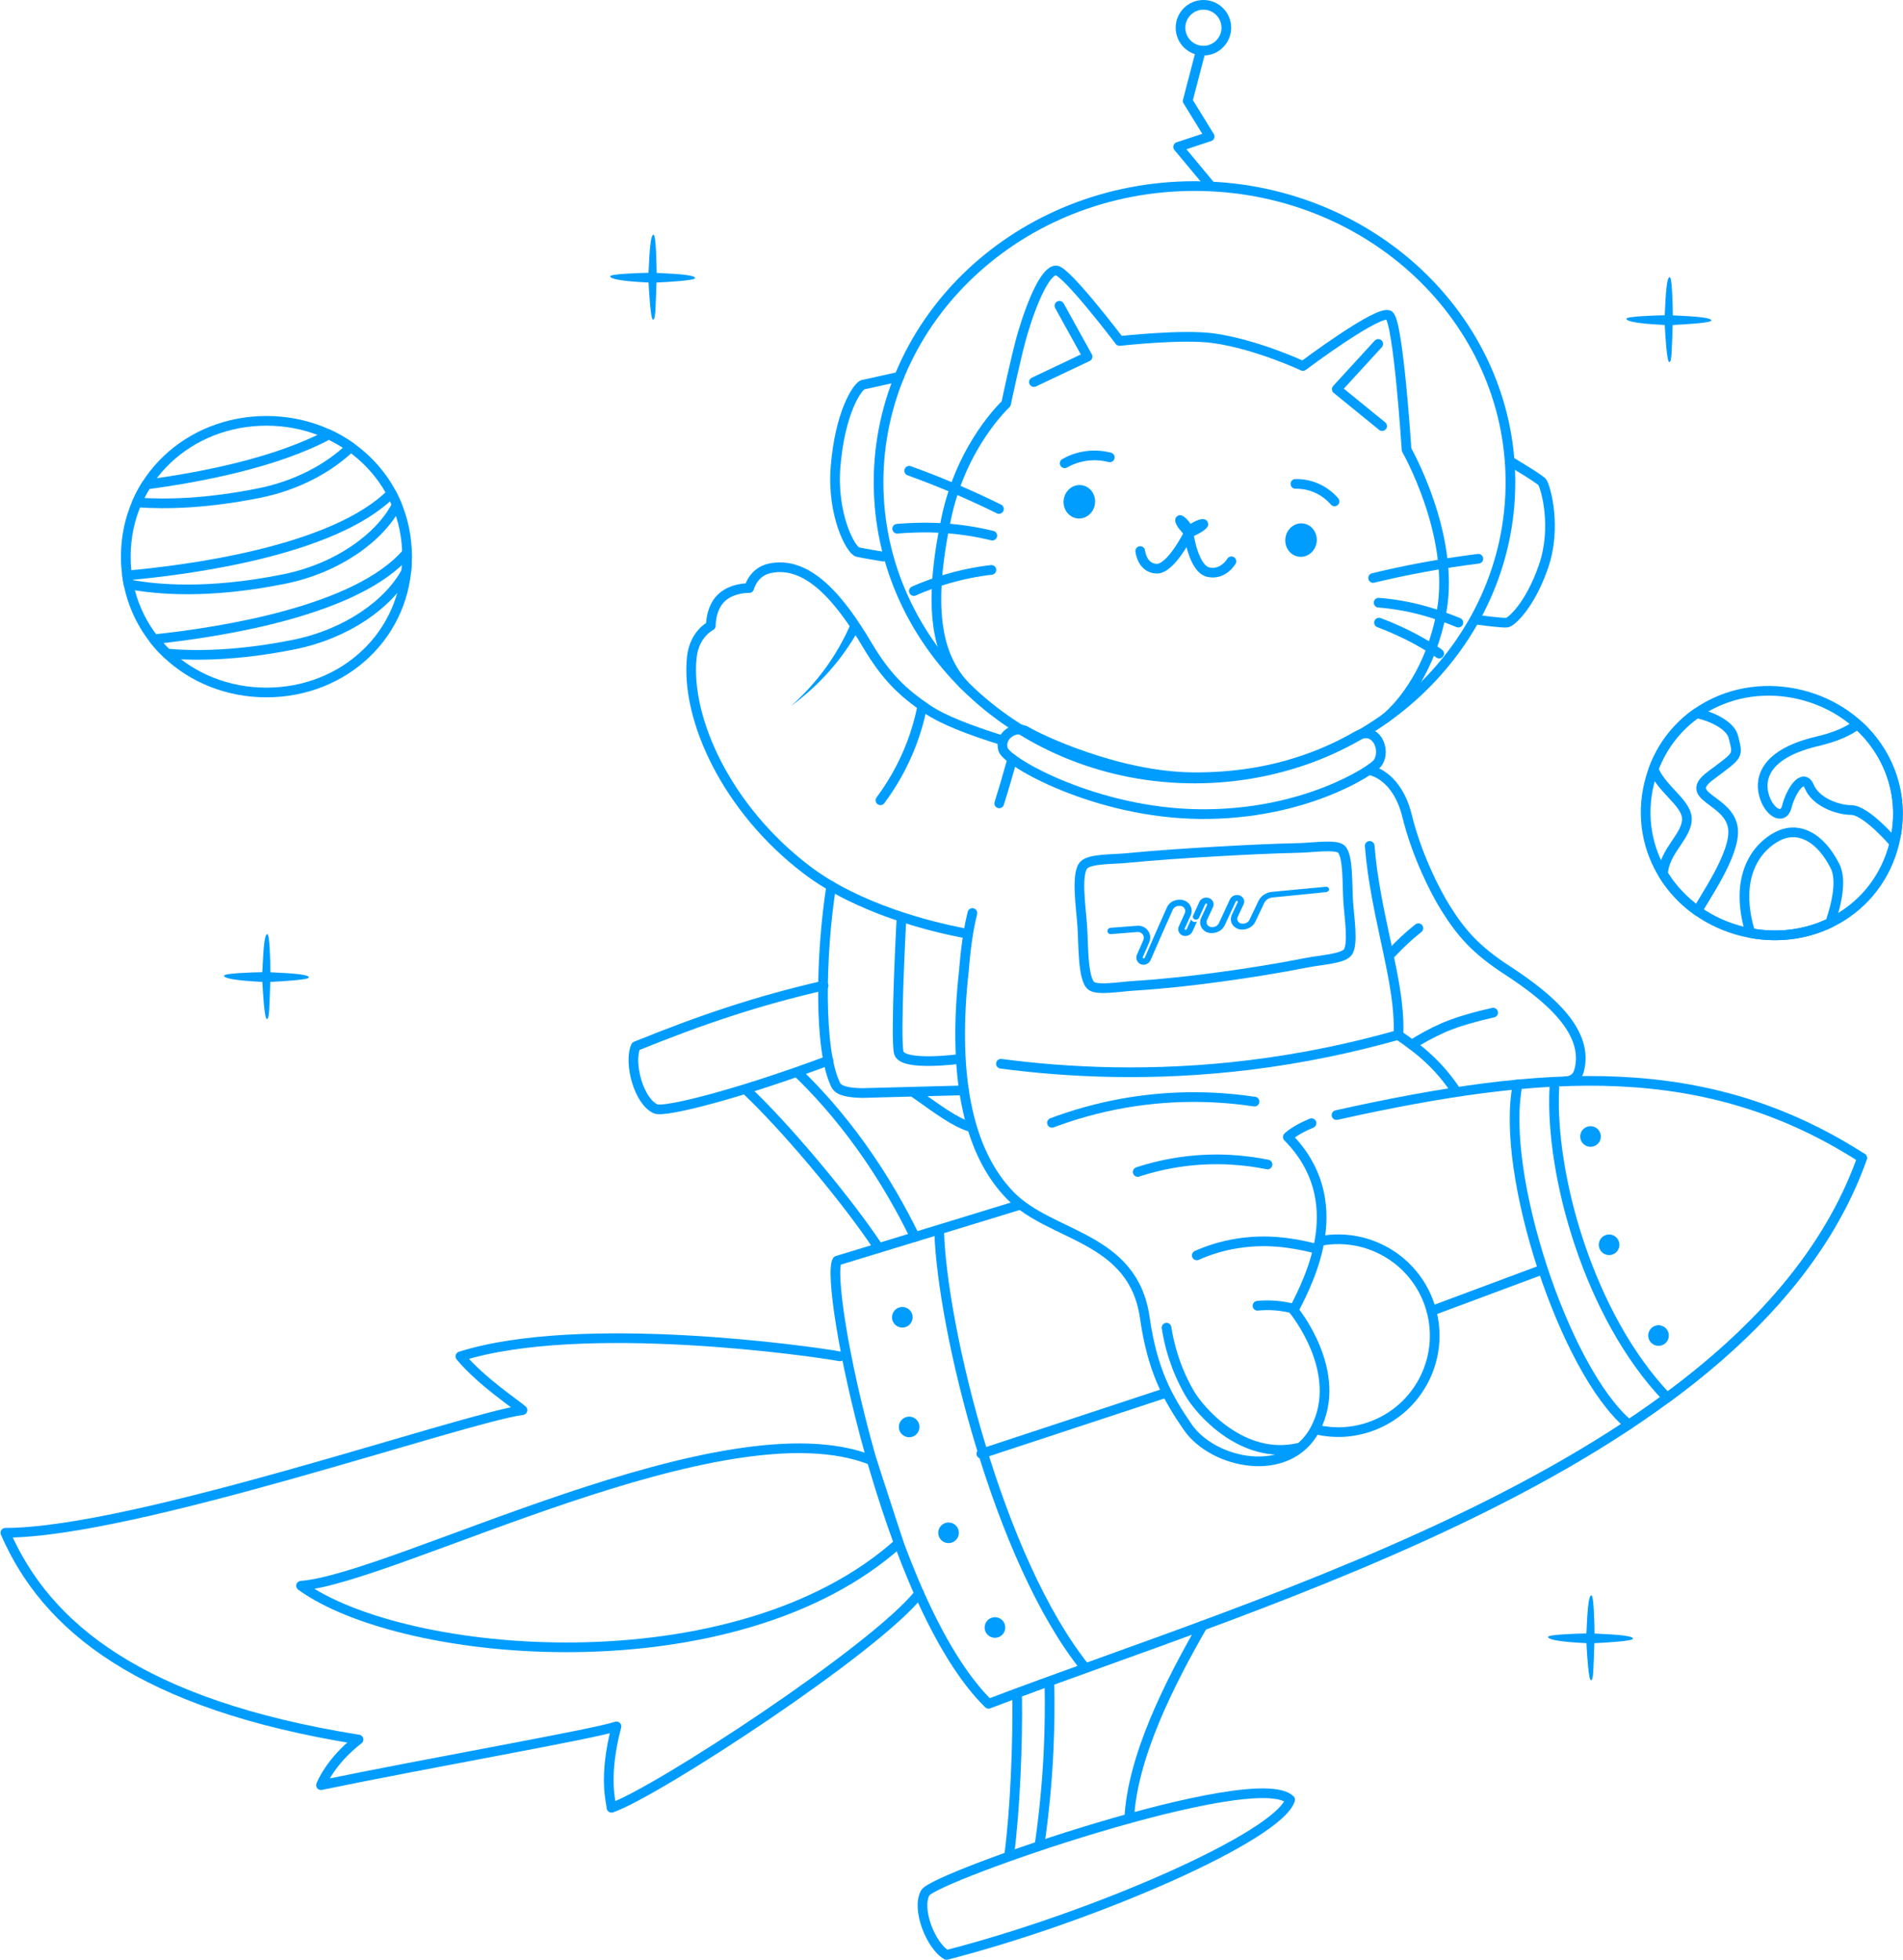 <svg width="1966" height="2025" viewBox="0 0 1966 2025" fill="none" xmlns="http://www.w3.org/2000/svg">
<path d="M1617.32 1117.16C1624.31 1116.71 1629.43 1113.59 1631.47 1105.77C1641.62 1066.85 1602.74 1032.08 1557.02 1002.38C1524.1 980.999 1509.21 963.399 1493.38 938.099C1482.56 920.809 1463.66 883.628 1453.66 842.958C1443.66 802.288 1417.98 796.639 1417.98 796.639" stroke="#009DFF" stroke-width="10" stroke-linecap="round" stroke-linejoin="round"/>
<path d="M1458.61 1079.29C1467.94 1073.31 1478.95 1067.15 1491.66 1061.58C1507.22 1054.75 1529.35 1049.18 1542.57 1046.2" stroke="#009DFF" stroke-width="10" stroke-linecap="round" stroke-linejoin="round"/>
<path d="M1437.84 984.489C1445.35 976.339 1454.44 967.589 1465.32 958.979" stroke="#009DFF" stroke-width="10" stroke-linecap="round" stroke-linejoin="round"/>
<path d="M1561.35 477.299C1561.35 477.299 1591.49 495.289 1593.39 498.279C1597.05 504.059 1608.56 544.829 1594.62 585.199C1580.67 625.569 1561.32 642.619 1556.92 643.259C1552.52 643.899 1527.32 640.529 1527.32 640.529" stroke="#009DFF" stroke-width="10" stroke-linecap="round" stroke-linejoin="round"/>
<path d="M928.98 389.209L891.11 397.569C884.97 400.619 867.81 426.849 863.24 482.019C859.13 531.579 878.98 568.839 886.15 570.389C893.32 571.939 912.47 575.059 912.47 575.059" stroke="#009DFF" stroke-width="10" stroke-linecap="round" stroke-linejoin="round"/>
<path d="M996.18 707.849C967.4 676.089 958.3 627.109 977.62 535.249C993.64 459.059 1039.37 417.198 1039.37 417.198C1039.37 417.198 1050.19 365.699 1056.33 345.039C1067.18 308.499 1080.67 279.389 1091.02 279.389C1101.37 279.389 1156.67 352.299 1156.67 352.299C1156.67 352.299 1221.87 344.879 1254.17 349.529C1298.95 355.979 1346.08 378.119 1346.08 378.119C1346.08 378.119 1425.63 318.449 1435.18 325.879C1444.73 333.309 1453.11 464.599 1453.11 464.599C1453.11 464.599 1503.45 552.788 1489.38 631.428C1478.91 689.948 1449.55 727.069 1431.36 742.089" stroke="#009DFF" stroke-width="10" stroke-linecap="round" stroke-linejoin="round"/>
<path d="M1094.51 315.918L1123.57 368.469L1068.15 394.729" stroke="#009DFF" stroke-width="10" stroke-linecap="round" stroke-linejoin="round"/>
<path d="M1423.87 355.329L1381.04 402.079L1427.87 440.208" stroke="#009DFF" stroke-width="10" stroke-linecap="round" stroke-linejoin="round"/>
<path d="M1131.2 520.584C1132.48 511.109 1126.29 502.456 1117.38 501.256C1108.47 500.056 1100.21 506.763 1098.93 516.238C1097.66 525.712 1103.85 534.366 1112.76 535.566C1121.67 536.766 1129.93 530.058 1131.2 520.584Z" fill="#009DFF"/>
<path d="M1360.24 560.187C1361.51 550.712 1355.32 542.059 1346.41 540.859C1337.5 539.659 1329.24 546.366 1327.97 555.841C1326.69 565.315 1332.88 573.969 1341.79 575.169C1350.7 576.369 1358.96 569.661 1360.24 560.187Z" fill="#009DFF"/>
<path d="M1229.99 541.258C1229.99 541.258 1222.6 529.838 1217.15 532.728C1206.36 538.428 1227.63 556.218 1227.63 556.218C1227.63 556.218 1249.48 548.129 1248.23 541.289C1246.19 530.209 1230 541.258 1230 541.258H1229.99Z" fill="#009DFF"/>
<path d="M1177.98 569.339C1177.98 569.339 1179.73 586.889 1194.77 587.549C1209.81 588.209 1227.98 551.099 1227.98 551.099C1227.98 551.099 1232.77 587.619 1248.27 591.099C1263.77 594.579 1272.18 579.899 1272.18 579.899" stroke="#009DFF" stroke-width="10" stroke-linecap="round" stroke-linejoin="round"/>
<path d="M1418.59 597.139C1434.97 593.179 1452.1 589.478 1469.98 586.168C1489.77 582.498 1508.91 579.579 1527.3 577.279" stroke="#009DFF" stroke-width="10" stroke-linecap="round" stroke-linejoin="round"/>
<path d="M1424.26 622.678C1438.74 623.798 1455.39 626.399 1473.61 631.649C1491.1 636.689 1506.64 643.259 1506.64 643.259" stroke="#009DFF" stroke-width="10" stroke-linecap="round" stroke-linejoin="round"/>
<path d="M1424.64 643.259C1436.76 647.799 1450.45 653.789 1464.98 661.759C1478.93 669.419 1486.8 675.259 1486.8 675.259" stroke="#009DFF" stroke-width="10" stroke-linecap="round" stroke-linejoin="round"/>
<path d="M1032.03 525.859C1018.25 519.049 1003.74 512.329 988.51 505.789C971.64 498.549 955.2 492.109 939.3 486.369" stroke="#009DFF" stroke-width="10" stroke-linecap="round" stroke-linejoin="round"/>
<path d="M1025.13 553.379C1008.84 549.399 989.64 546.209 967.81 545.289C946.85 544.399 926.88 546.279 926.88 546.279" stroke="#009DFF" stroke-width="10" stroke-linecap="round" stroke-linejoin="round"/>
<path d="M1024.22 588.789C1009.35 590.509 992.31 593.729 973.77 599.529C955.96 605.099 944.12 610.649 944.12 610.649" stroke="#009DFF" stroke-width="10" stroke-linecap="round" stroke-linejoin="round"/>
<path d="M1338.31 499.938C1342.75 499.858 1349.39 500.288 1356.85 502.968C1368.28 507.068 1375.41 514.208 1378.73 518.038" stroke="#009DFF" stroke-width="10" stroke-linecap="round" stroke-linejoin="round"/>
<path d="M1146.54 472.539C1141.36 471.189 1132.45 469.569 1121.58 471.179C1111.81 472.629 1104.4 476.099 1099.92 478.639" stroke="#009DFF" stroke-width="10" stroke-linecap="round" stroke-linejoin="round"/>
<path d="M867.78 1401.32C840.21 1396.21 600.89 1361.77 475.61 1401.34C497.54 1427.74 534.91 1452.09 539.78 1456.89C478.02 1465.08 139.08 1583.6 5.54 1583.6C47.69 1680.69 145.05 1761.2 370.38 1797.2C340.96 1819.77 331.61 1844.34 331.61 1844.34C440.11 1821.8 613.76 1791.53 636.88 1783.63C622.79 1836.86 631.67 1862.88 631.71 1867.71C677.96 1851.91 904.9 1703.54 949.64 1646.3" stroke="#009DFF" stroke-width="10" stroke-linecap="round" stroke-linejoin="round"/>
<path d="M928.54 1594.27C759.85 1745.49 417.12 1715.3 310.99 1638.32C407.58 1630.86 749.78 1447.43 900.7 1508.84L928.54 1594.27Z" stroke="#009DFF" stroke-width="10" stroke-linecap="round" stroke-linejoin="round"/>
<path d="M1166.64 1878.75C1169.79 1815.22 1208.09 1739.25 1242.44 1679.54" stroke="#009DFF" stroke-width="10" stroke-linecap="round" stroke-linejoin="round"/>
<path d="M1050.78 1751.12C1051.61 1800.49 1048.68 1870.29 1042.74 1915.39" stroke="#009DFF" stroke-width="10" stroke-linecap="round" stroke-linejoin="round"/>
<path d="M1332.87 1859.4C1321.12 1896.84 1132.38 1979.98 977.921 2019.75C961.461 2010.27 946.491 1971.96 955.971 1955.5C965.451 1939.04 1296.28 1824.14 1332.87 1859.4Z" stroke="#009DFF" stroke-width="10" stroke-linecap="round" stroke-linejoin="round"/>
<path d="M945.23 1129.47C968.54 1145.88 986.781 1159.79 1002.92 1164.39" stroke="#009DFF" stroke-width="10" stroke-linecap="round" stroke-linejoin="round"/>
<path d="M850.87 1018.21C781.36 1034.33 725.72 1053.05 656.84 1080.92C649.24 1098.33 659.97 1138.04 677.38 1145.64C686.68 1149.7 763.67 1130.16 855.84 1095.7" stroke="#009DFF" stroke-width="10" stroke-linecap="round" stroke-linejoin="round"/>
<path d="M907.64 1289.24C905.35 1285.74 902.86 1282.04 900.18 1278.18C868.62 1232.83 811.72 1164.59 770.67 1125.82" stroke="#009DFF" stroke-width="10" stroke-linecap="round" stroke-linejoin="round"/>
<path d="M1380.73 1152.05C1595.72 1104.22 1762.42 1092.64 1923.76 1196.37C1812.69 1509.33 1305.06 1652.24 1021.27 1760.29C916.15 1657.09 851.21 1325.1 864.88 1302.49C907.2 1289.65 1052.41 1245.18 1052.41 1245.18" stroke="#009DFF" stroke-width="10" stroke-linecap="round" stroke-linejoin="round"/>
<path d="M1923.78 1196.38C1889.06 1294.23 1815.62 1375.39 1722.34 1444.08C1641.96 1360.35 1601.1 1214.05 1605.81 1123.86" stroke="#009DFF" stroke-width="10" stroke-linecap="round" stroke-linejoin="round"/>
<path d="M1665.81 1296.14C1660.24 1298.04 1654.18 1295.07 1652.28 1289.5C1650.38 1283.93 1653.35 1277.87 1658.92 1275.97C1664.49 1274.07 1670.55 1277.04 1672.45 1282.61C1674.35 1288.18 1671.38 1294.24 1665.81 1296.14Z" fill="#009DFF"/>
<path d="M1646.62 1184.27C1641.05 1186.17 1634.99 1183.2 1633.09 1177.63C1631.19 1172.06 1634.16 1166 1639.73 1164.1C1645.3 1162.2 1651.36 1165.17 1653.26 1170.74C1655.16 1176.31 1652.19 1182.37 1646.62 1184.27Z" fill="#009DFF"/>
<path d="M1716.87 1389.9C1711.3 1391.8 1705.24 1388.83 1703.34 1383.26C1701.44 1377.69 1704.41 1371.63 1709.98 1369.73C1715.55 1367.83 1721.61 1370.8 1723.51 1376.37C1725.41 1381.94 1722.44 1388 1716.87 1389.9Z" fill="#009DFF"/>
<path d="M941.601 1484.64C935.861 1485.93 930.151 1482.33 928.861 1476.59C927.571 1470.85 931.171 1465.14 936.911 1463.85C942.651 1462.56 948.361 1466.16 949.651 1471.9C950.941 1477.64 947.341 1483.35 941.601 1484.64Z" fill="#009DFF"/>
<path d="M934.53 1371.35C928.79 1372.64 923.08 1369.04 921.79 1363.3C920.5 1357.56 924.1 1351.85 929.84 1350.56C935.58 1349.27 941.29 1352.87 942.58 1358.61C943.87 1364.35 940.27 1370.06 934.53 1371.35Z" fill="#009DFF"/>
<path d="M982.311 1594C976.571 1595.29 970.861 1591.69 969.571 1585.95C968.281 1580.21 971.881 1574.5 977.621 1573.21C983.361 1571.92 989.071 1575.52 990.361 1581.26C991.651 1587 988.051 1592.71 982.311 1594Z" fill="#009DFF"/>
<path d="M1030.24 1691.86C1024.5 1693.15 1018.79 1689.55 1017.5 1683.81C1016.21 1678.07 1019.81 1672.36 1025.55 1671.07C1031.29 1669.78 1037 1673.38 1038.29 1679.12C1039.58 1684.86 1035.98 1690.57 1030.24 1691.86Z" fill="#009DFF"/>
<path d="M1365.51 1281.84C1412.98 1273.53 1460.76 1300.75 1476.83 1347.78C1494.61 1399.83 1466.83 1456.45 1414.78 1474.23C1396.82 1480.36 1378.32 1481.08 1361.06 1477.24" stroke="#009DFF" stroke-width="10" stroke-linecap="round" stroke-linejoin="round"/>
<path d="M129.95 575.119C129.95 494.869 195.01 434.799 275.26 434.799C355.51 434.799 420.57 494.869 420.57 575.119C420.57 655.369 355.51 715.439 275.26 715.439C195.01 715.439 129.95 655.369 129.95 575.119Z" stroke="#009DFF" stroke-width="10" stroke-linecap="round" stroke-linejoin="round"/>
<path d="M293.24 598.299C348.98 587.119 393.08 554.879 410 521.459C408.32 517.419 406.46 513.479 404.42 509.659C344.33 569.989 191.33 589.199 131.29 594.529C131.7 597.579 132.19 600.609 132.79 603.579C161.92 609.279 215.34 613.939 293.24 598.309V598.299Z" stroke="#009DFF" stroke-width="10" stroke-linecap="round" stroke-linejoin="round"/>
<path d="M141.48 519.099C171.99 521.319 214.08 520.209 267.88 509.409C306.81 501.599 340.03 483.509 362.31 461.929C355.27 456.939 347.73 452.589 339.79 448.879C285.39 478.099 207.44 493.109 151.36 500.579C147.62 506.449 144.31 512.629 141.49 519.089L141.48 519.099Z" stroke="#009DFF" stroke-width="10" stroke-linecap="round" stroke-linejoin="round"/>
<path d="M420.46 571.149C369.54 630.939 229.67 652.989 159 660.479C163.1 665.709 167.57 670.639 172.37 675.239C203.21 677.939 246.91 677.329 303.64 665.949C358.71 654.899 402.39 623.299 419.75 590.309C420.27 585.339 420.55 580.269 420.55 575.119C420.55 573.789 420.48 572.479 420.45 571.159L420.46 571.149Z" stroke="#009DFF" stroke-width="10" stroke-linecap="round" stroke-linejoin="round"/>
<path d="M1703.85 808.969C1721.01 739.049 1790.54 700.609 1860.47 717.779C1930.39 734.939 1974.23 801.199 1957.07 871.119C1939.91 941.039 1870.38 979.479 1800.45 962.309C1730.53 945.149 1686.69 878.889 1703.85 808.969Z" stroke="#009DFF" stroke-width="10" stroke-linecap="round" stroke-linejoin="round"/>
<path d="M1839.99 862.399C1821.42 869.949 1791.81 896.918 1805.83 954.748C1806.63 958.068 1807.57 961.138 1808.59 964.028C1837.66 969.388 1866.29 965.278 1890.78 953.428C1898.04 931.908 1902.72 908.589 1895.77 894.849C1880.29 864.259 1858.57 854.859 1840 862.399H1839.99Z" stroke="#009DFF" stroke-width="10" stroke-linecap="round" stroke-linejoin="round"/>
<path d="M1753.8 941.188C1758.74 930.318 1793.34 882.469 1790.4 856.329C1786.91 825.219 1736.97 824.009 1767.04 801.469C1797.12 778.939 1795.68 781.649 1790.72 761.259C1788.08 750.409 1770.66 740.488 1752.61 736.938C1732.94 750.788 1717.32 770.389 1708.32 794.519C1716.11 814.709 1741.38 828.989 1742.65 844.609C1744.18 863.389 1718.96 878.649 1718.1 903.149C1727.11 917.929 1739.21 930.898 1753.79 941.188H1753.8Z" stroke="#009DFF" stroke-width="10" stroke-linecap="round" stroke-linejoin="round"/>
<path d="M1959.11 860.889C1966.18 817.349 1949.96 776.139 1919.03 748.409C1909.94 755.189 1896.99 761.329 1877.94 765.779C1825.05 778.109 1817.49 802.688 1822.22 820.928C1826.95 839.168 1842.33 848.379 1846.07 833.159C1849.81 817.939 1862.75 797.329 1869.22 812.729C1875.69 828.119 1897.35 836.728 1912.65 836.918C1927.94 837.108 1955.98 869.789 1955.98 869.789L1959.13 860.879L1959.11 860.889Z" stroke="#009DFF" stroke-width="10" stroke-linecap="round" stroke-linejoin="round"/>
<path d="M319.1 1009.85C319.1 1007.07 306.45 1005.71 279.4 1004.51C279.26 993.4 278.66 965.08 276.16 965.09C273.39 965.09 272.18 977.54 271 1004.4C260.12 1004.64 231.4 1005.52 231.4 1008.04C231.4 1010.83 243.88 1013.16 271.05 1014.46C271.64 1026.2 273.26 1052.81 275.68 1052.8C278.42 1052.8 278.24 1040.65 279.22 1014.48C290.15 1013.97 319.1 1012.38 319.09 1009.85H319.1Z" fill="#009DFF"/>
<path d="M1767.93 331.149C1767.93 328.369 1755.28 327.009 1728.23 325.809C1728.09 314.699 1727.49 286.379 1724.99 286.389C1722.22 286.389 1721.01 298.838 1719.83 325.698C1708.95 325.938 1680.23 326.819 1680.23 329.339C1680.23 332.129 1692.71 334.459 1719.88 335.759C1720.47 347.499 1722.09 374.109 1724.51 374.099C1727.25 374.099 1727.07 361.949 1728.05 335.779C1738.98 335.269 1767.93 333.679 1767.92 331.149H1767.93Z" fill="#009DFF"/>
<path d="M718.091 287.299C718.091 284.519 705.441 283.159 678.391 281.959C678.251 270.849 677.651 242.529 675.151 242.539C672.381 242.539 671.171 254.989 669.991 281.849C659.111 282.089 630.391 282.969 630.391 285.489C630.391 288.279 642.871 290.609 670.041 291.909C670.631 303.649 672.251 330.259 674.671 330.249C677.411 330.249 677.231 318.099 678.211 291.929C689.141 291.419 718.091 289.829 718.081 287.299H718.091Z" fill="#009DFF"/>
<path d="M1230.57 949.778C1228.73 953.848 1227.81 955.888 1225.97 959.998C1225.8 960.368 1225.44 960.628 1225.03 960.668C1224.21 960.748 1223.63 959.978 1223.96 959.248C1226.4 953.848 1227.63 951.158 1230.07 945.818C1233.81 937.638 1227.24 928.878 1217.97 929.598C1217.5 929.638 1217.27 929.648 1216.8 929.688C1211.86 930.068 1207.5 933.088 1205.53 937.508C1197.83 954.778 1190.2 972.088 1182.69 989.448C1182.52 989.828 1182.16 990.099 1181.75 990.139C1180.93 990.219 1180.34 989.409 1180.67 988.649C1183.28 982.649 1184.59 979.658 1187.2 973.728C1191.07 964.958 1184.25 955.678 1174.64 956.458C1163.68 957.348 1158.2 957.768 1147.24 958.568C1145.42 958.698 1144.03 960.268 1144.14 962.078C1144.25 963.878 1145.81 965.238 1147.64 965.098C1158.6 964.278 1164.08 963.839 1175.04 962.909C1179.72 962.519 1183.04 967.068 1181.16 971.338C1178.54 977.268 1177.24 980.248 1174.62 986.248C1172.31 991.548 1176.39 997.258 1182.14 996.688C1185.04 996.398 1187.59 994.508 1188.74 991.818C1196.24 974.458 1203.86 957.169 1211.58 939.909C1212.56 937.719 1214.73 936.218 1217.18 936.018C1217.65 935.978 1217.88 935.958 1218.35 935.918C1222.69 935.558 1225.77 939.678 1224.01 943.518C1221.57 948.878 1220.34 951.568 1217.9 956.978C1215.58 962.108 1219.66 967.578 1225.4 966.978C1228.29 966.678 1230.85 964.838 1232 962.258C1233.84 958.158 1234.76 956.118 1236.6 952.048C1235.5 952.618 1234.17 952.748 1232.96 952.298C1231.74 951.848 1230.89 950.908 1230.55 949.798L1230.57 949.778Z" fill="#009DFF"/>
<path d="M1245.61 927.378C1242.71 927.618 1240.16 929.368 1239 931.908C1236.46 937.488 1235.19 940.268 1232.65 945.878C1231.92 947.488 1232.69 949.298 1234.36 949.918C1236.03 950.538 1237.98 949.738 1238.7 948.128C1241.24 942.538 1242.51 939.758 1245.05 934.208C1245.22 933.848 1245.58 933.598 1245.99 933.558C1246.81 933.488 1247.39 934.248 1247.06 934.968C1244.61 940.248 1243.39 942.898 1240.95 948.218C1237.21 956.358 1243.77 965.008 1253.03 963.968C1253.45 963.918 1253.66 963.898 1254.08 963.848C1258.98 963.298 1263.31 960.208 1265.27 955.918C1269.82 945.978 1272.11 941.118 1276.67 931.378C1276.84 931.018 1277.21 930.768 1277.63 930.728C1278.46 930.648 1279.05 931.398 1278.71 932.108C1276.29 937.268 1275.08 939.848 1272.66 945.058C1268.95 953.038 1275.51 961.388 1284.75 960.278C1285.13 960.228 1285.31 960.208 1285.69 960.168C1290.57 959.578 1294.88 956.538 1296.84 952.358C1300.54 944.468 1302.4 940.608 1306.11 932.888C1307.61 929.778 1310.89 927.598 1314.61 927.238C1333.06 925.438 1351.5 923.588 1369.95 921.698C1371.76 921.508 1373.16 920.138 1373.06 918.628C1372.97 917.118 1371.42 916.028 1369.61 916.198C1351.16 917.968 1332.7 919.708 1314.25 921.408C1308.05 921.978 1302.58 925.608 1300.09 930.818C1296.38 938.578 1294.53 942.458 1290.82 950.358C1289.85 952.418 1287.73 953.898 1285.32 954.178C1284.94 954.218 1284.76 954.238 1284.38 954.288C1280.04 954.788 1276.97 950.908 1278.71 947.178C1281.13 941.988 1282.34 939.418 1284.77 934.278C1287.07 929.388 1283.01 924.218 1277.26 924.718C1274.36 924.968 1271.8 926.698 1270.64 929.198C1266.08 938.988 1263.8 943.868 1259.24 953.818C1258.27 955.938 1256.13 957.448 1253.7 957.708C1253.28 957.758 1253.07 957.778 1252.65 957.818C1248.32 958.288 1245.24 954.268 1247 950.468C1249.45 945.158 1250.67 942.528 1253.12 937.258C1255.44 932.258 1251.37 926.918 1245.62 927.388L1245.61 927.378Z" fill="#009DFF"/>
<path d="M1392.16 984.078C1386.83 990.608 1363.68 991.919 1350.14 994.589C1320.67 1000.39 1290.98 1005.18 1261.22 1009.23C1231.4 1013.29 1201.44 1016.64 1171.4 1018.49C1157.26 1019.36 1134.02 1023.51 1127.45 1018.54C1118.48 1011.75 1119.33 975.629 1118.13 957.099C1116.93 938.629 1111.16 902.198 1119.89 893.558C1126.45 887.058 1149.67 887.918 1163.78 886.538C1193.62 883.628 1223.55 881.658 1253.47 879.918C1283.22 878.188 1313.01 876.708 1342.81 876.028C1356.34 875.718 1379.93 872.108 1385.64 877.208C1392.92 883.718 1391.74 913.408 1392.75 930.288C1393.76 947.118 1398.62 976.159 1392.16 984.089V984.078Z" stroke="#009DFF" stroke-width="10" stroke-linecap="round" stroke-linejoin="round"/>
<path d="M1036.29 774.35C1040.29 787.47 1132.34 840.07 1239.91 841.11C1347.49 842.15 1417.62 795.76 1423.04 788.46C1432.85 775.24 1421.57 748.95 1401.46 760.55C1378.19 773.97 1321.23 803.84 1232.04 802.98C1153.53 802.22 1071.67 762.58 1060.65 755.73C1049.63 748.88 1031.87 759.86 1036.29 774.35Z" stroke="#009DFF" stroke-width="10" stroke-linecap="round" stroke-linejoin="round"/>
<path d="M1250.84 192.239L1217.15 151.759L1249.68 141.009L1227.01 104.249L1239.97 54.549" stroke="#009DFF" stroke-width="10" stroke-linecap="round" stroke-linejoin="round"/>
<path d="M1243.26 52.34C1256.33 52.34 1266.93 41.742 1266.93 28.67C1266.93 15.597 1256.33 5 1243.26 5C1230.19 5 1219.59 15.597 1219.59 28.67C1219.59 41.742 1230.19 52.34 1243.26 52.34Z" stroke="#009DFF" stroke-width="10" stroke-linecap="round" stroke-linejoin="round"/>
<path d="M1444.75 1069.54C1465.19 1083.27 1486.27 1099.85 1504.7 1128.04" stroke="#009DFF" stroke-width="10" stroke-linecap="round" stroke-linejoin="round"/>
<path d="M858.71 915.439C847.64 986.769 845.67 1085.16 863.37 1120.9C866.55 1127.32 877.04 1128.95 890.62 1129.29L995.91 1126.49" stroke="#009DFF" stroke-width="10" stroke-linecap="round" stroke-linejoin="round"/>
<path d="M1415.05 873.928C1416.44 891.548 1418.98 908.768 1422.05 925.478C1431.84 979.308 1446.72 1028.16 1444.75 1069.54" stroke="#009DFF" stroke-width="10" stroke-linecap="round" stroke-linejoin="round"/>
<path d="M1045.74 784.238C1045.24 786.028 1044.75 787.788 1044.25 789.578C1040.06 804.538 1037.14 814.588 1032.32 829.988" stroke="#009DFF" stroke-width="10" stroke-linecap="round" stroke-linejoin="round"/>
<path d="M1354.95 1160.4C1336.83 1167.95 1330.44 1174.7 1330.44 1174.7C1394.89 1239.8 1353.79 1320.23 1336.51 1353.64C1336.51 1353.64 1389.63 1417.95 1358.75 1476.54C1331.17 1528.84 1253.44 1512.73 1227 1474.35C1206.15 1444.06 1190.52 1415.96 1182.67 1361.18C1170.67 1277.21 1086.12 1278.29 1044.01 1235.4C998.04 1188.61 984.19 1106.76 995.85 1002.62C996.31 998.438 998.16 968.738 1004.59 943.288" stroke="#009DFF" stroke-width="10" stroke-linecap="round" stroke-linejoin="round"/>
<path d="M1033.83 764.379C1002.7 754.599 974.47 744.038 957.58 732.488C932.87 715.578 915.84 699.929 895.75 666.059C867.86 619.019 834.59 578.618 795.16 587.198C777.94 590.938 773.98 607.599 773.98 607.599C773.98 607.599 757.91 606.929 746.55 616.519C733.88 627.199 734.38 646.499 734.38 646.499C734.38 646.499 717.21 654.698 714.7 679.218C708.2 742.518 750.65 835.728 833.45 898.678C886.41 938.938 960.61 957.159 994.39 963.749" stroke="#009DFF" stroke-width="10" stroke-linecap="round" stroke-linejoin="round"/>
<path d="M887.07 650.68C869.89 681.58 845.85 708.59 817.24 729.28C830.31 717.77 842.12 704.87 852.4 690.87C862.57 676.96 871.23 661.98 878.12 646.23C881.15 640 890.22 644.47 887.07 650.69V650.68Z" fill="#009DFF"/>
<path d="M952.32 732.078C950.05 742.958 946.72 755.168 941.78 768.188C932.35 793.068 920.19 812.588 909.59 826.828" stroke="#009DFF" stroke-width="10" stroke-linecap="round" stroke-linejoin="round"/>
<path d="M1442.92 1069.65C1398.79 1082.12 1347.74 1093.33 1290.61 1100.33C1190.36 1112.6 1102.68 1108.05 1034.07 1099" stroke="#009DFF" stroke-width="10" stroke-linecap="round" stroke-linejoin="round"/>
<path d="M1340.23 1496.1C1283.76 1508.26 1239.9 1458.4 1228.85 1439.22C1213.6 1412.77 1207.68 1388 1205.16 1371.7" stroke="#009DFF" stroke-width="10" stroke-linecap="round" stroke-linejoin="round"/>
<path d="M1175.38 1210.81C1188.66 1206.46 1204.47 1202.45 1222.5 1200.06C1257.81 1195.39 1287.98 1198.76 1309.49 1203.1" stroke="#009DFF" stroke-width="10" stroke-linecap="round" stroke-linejoin="round"/>
<path d="M1236.4 1297.02C1247.11 1292.25 1261.57 1287.15 1279.17 1284.49C1306.99 1280.29 1331.94 1283.04 1358.97 1289.83" stroke="#009DFF" stroke-width="10" stroke-linecap="round" stroke-linejoin="round"/>
<path d="M1086.8 1160.05C1107.88 1152.13 1133.27 1144.53 1162.48 1139.49C1216.21 1130.22 1262.62 1133.13 1296.09 1138.14" stroke="#009DFF" stroke-width="10" stroke-linecap="round" stroke-linejoin="round"/>
<path d="M1234.04 804.31C1414.31 804.31 1560.44 667.296 1560.44 498.28C1560.44 329.264 1414.31 192.25 1234.04 192.25C1053.77 192.25 907.641 329.264 907.641 498.28C907.641 667.296 1053.77 804.31 1234.04 804.31Z" stroke="#009DFF" stroke-width="10" stroke-linecap="round" stroke-linejoin="round"/>
<path d="M1336.3 1352.05C1331.19 1350.69 1324.91 1349.43 1317.68 1348.86C1310.58 1348.3 1304.29 1348.53 1299.1 1349.05" stroke="#009DFF" stroke-width="10" stroke-linecap="round" stroke-linejoin="round"/>
<path d="M931.32 948.439C931.32 948.439 924.57 1073.62 928.62 1087.84C932.67 1102.07 991.93 1094.01 991.93 1094.01" stroke="#009DFF" stroke-width="10" stroke-linecap="round" stroke-linejoin="round"/>
<path d="M1121.19 1723.28C1031.21 1611.45 973.4 1372.33 970.3 1272.71" stroke="#009DFF" stroke-width="10" stroke-linecap="round" stroke-linejoin="round"/>
<path d="M1687.02 1693.03C1687.02 1690.25 1674.37 1688.89 1647.32 1687.69C1647.18 1676.58 1646.58 1648.26 1644.08 1648.27C1641.31 1648.27 1640.1 1660.72 1638.92 1687.58C1628.04 1687.82 1599.32 1688.7 1599.32 1691.22C1599.32 1694.01 1611.8 1696.34 1638.97 1697.64C1639.56 1709.38 1641.18 1735.99 1643.6 1735.98C1646.34 1735.98 1646.16 1723.83 1647.14 1697.66C1658.07 1697.15 1687.02 1695.56 1687.01 1693.03H1687.02Z" fill="#009DFF"/>
<path d="M1682.76 1471.8C1616.45 1416.31 1549.15 1211.96 1567.89 1120.4" stroke="#009DFF" stroke-width="10" stroke-linecap="round" stroke-linejoin="round"/>
<path d="M1203.05 1439.5L1013.8 1501.92" stroke="#009DFF" stroke-width="10" stroke-linecap="round" stroke-linejoin="round"/>
<path d="M1478.99 1354.36L1591.47 1312.43" stroke="#009DFF" stroke-width="10" stroke-linecap="round" stroke-linejoin="round"/>
<path d="M1084.21 1740.69C1084.62 1761.32 1084.44 1783.59 1083.37 1807.27C1081.72 1843.54 1078.27 1876.43 1074.08 1905.39" stroke="#009DFF" stroke-width="10" stroke-linecap="round" stroke-linejoin="round"/>
<path d="M823.77 1107.81C843.52 1126.85 866.24 1151.79 889.28 1183.85C913.32 1217.3 931.579 1249.96 945.229 1277.99" stroke="#009DFF" stroke-width="10" stroke-linecap="round" stroke-linejoin="round"/>
</svg>

